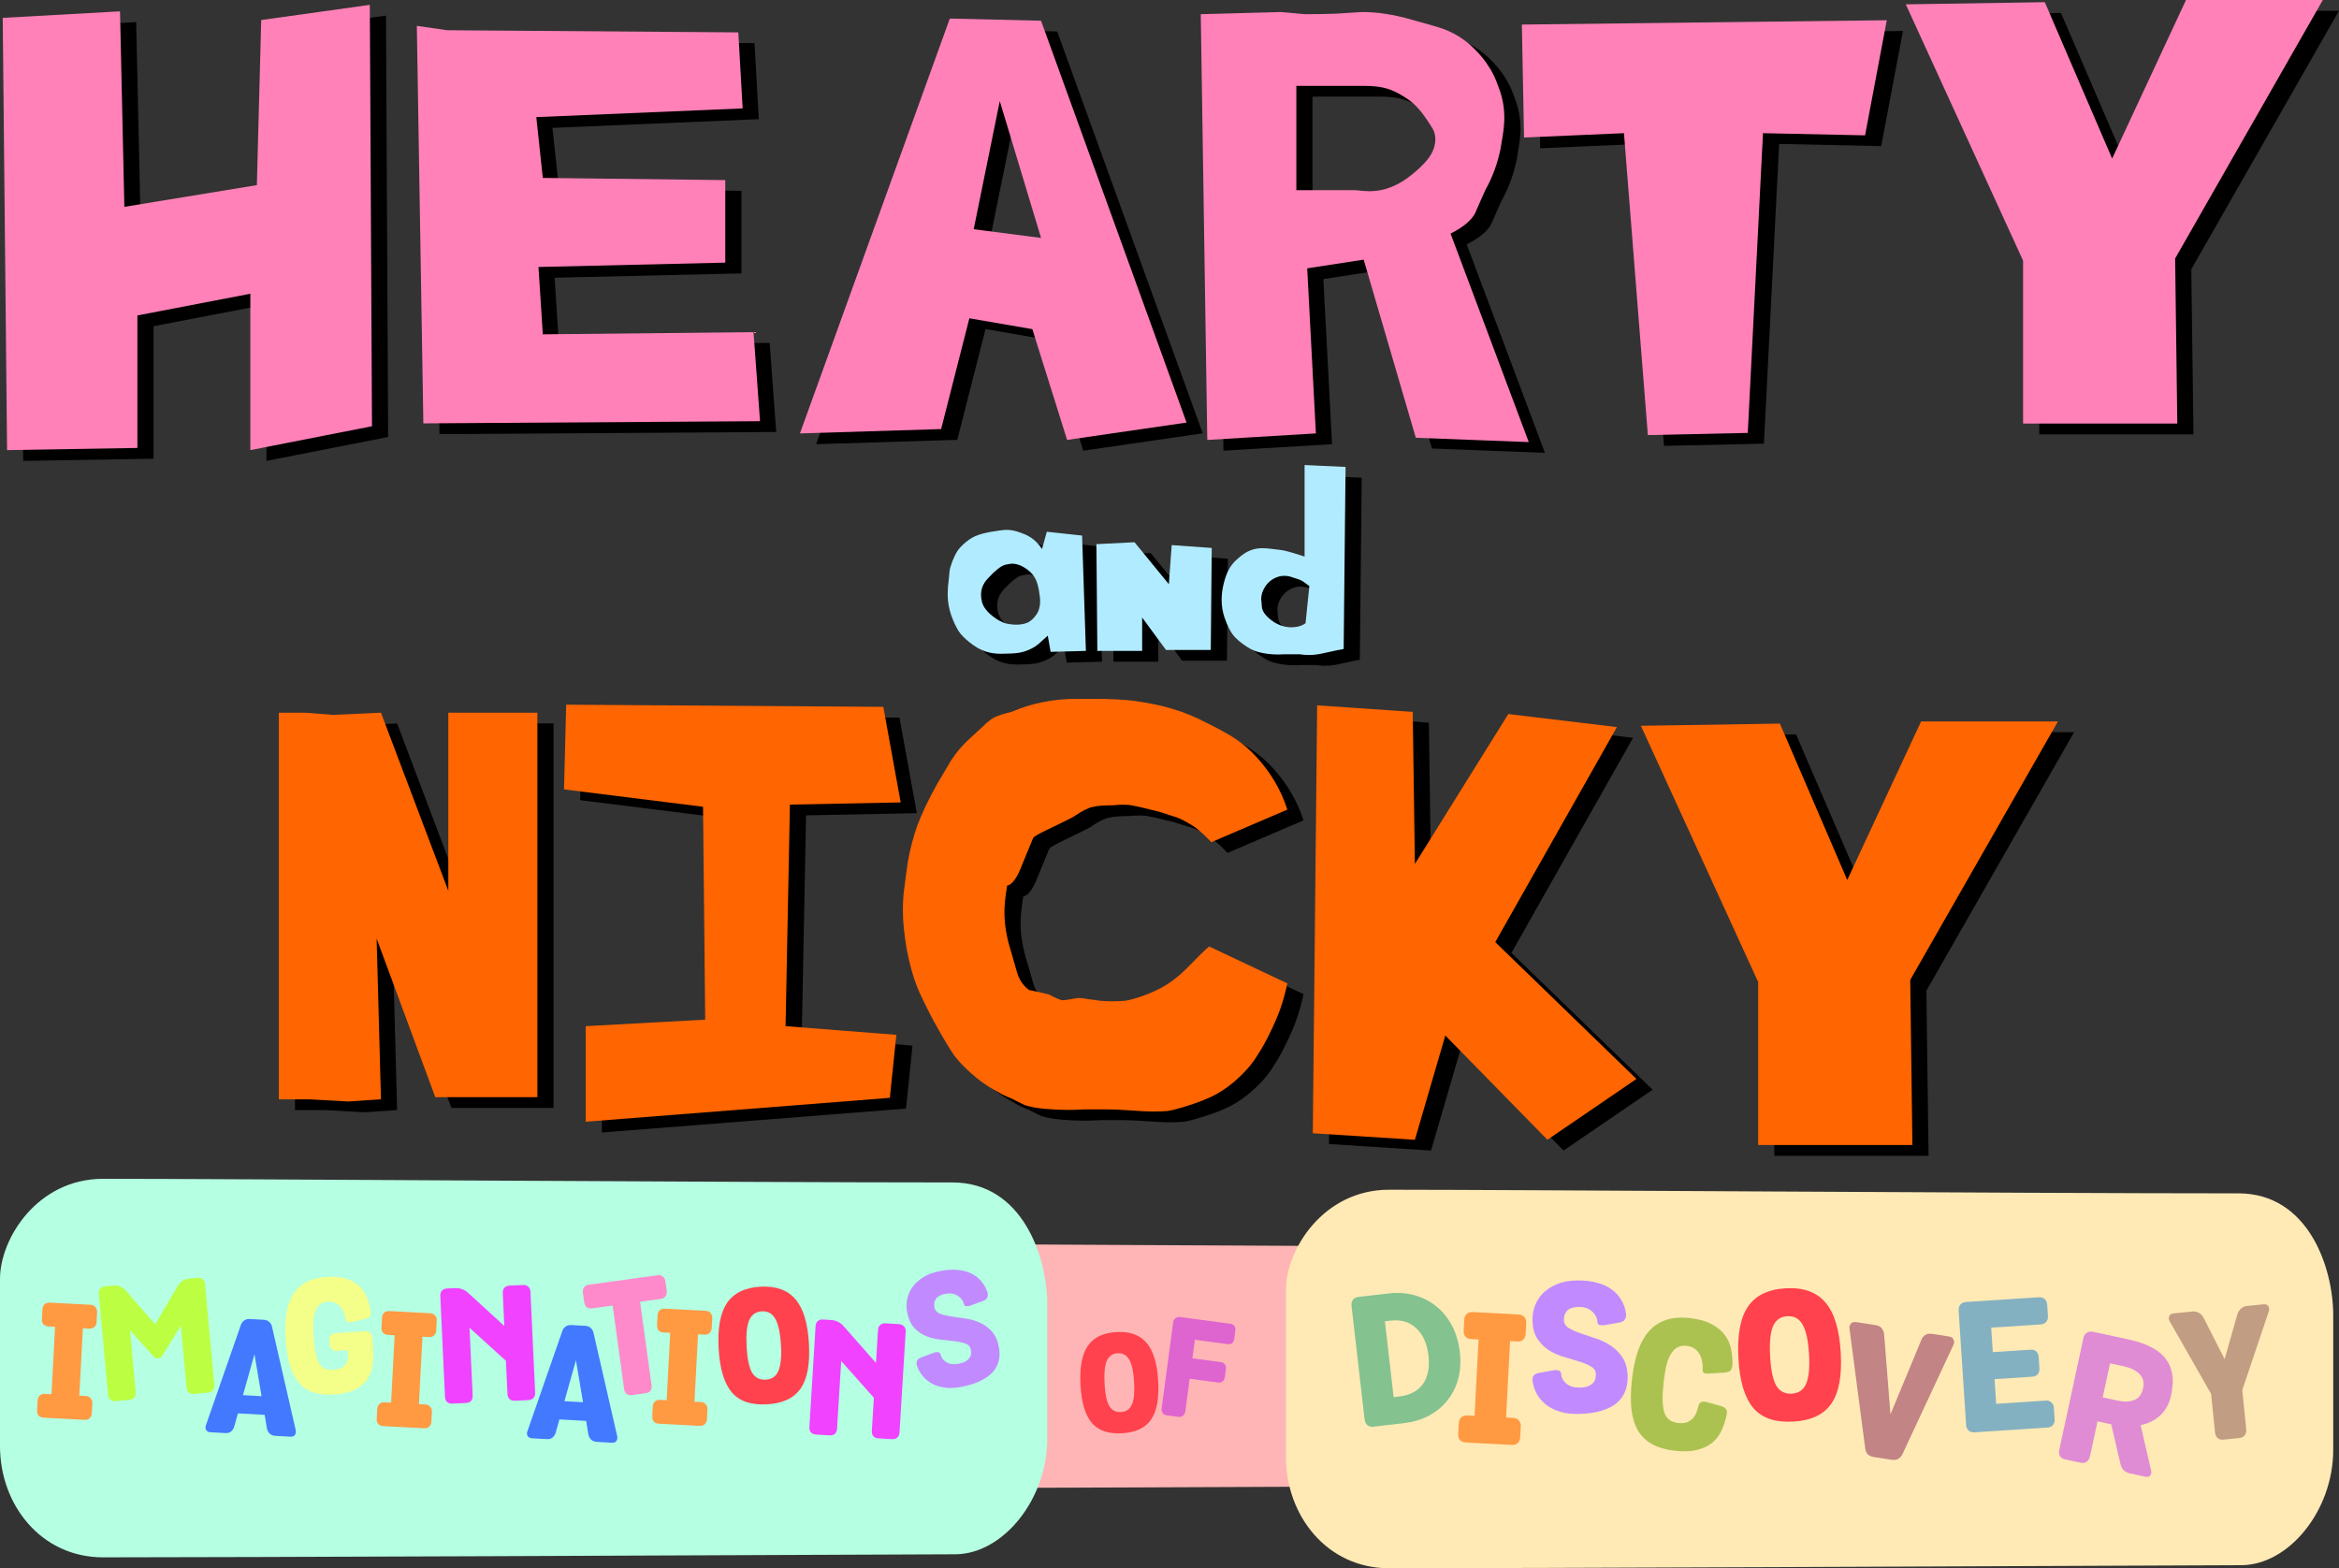 <svg version="1.1" xmlns="http://www.w3.org/2000/svg" xmlns:xlink="http://www.w3.org/1999/xlink" width="1908.763" height="1279.849" viewBox="0,0,1908.763,1279.849"><rect x="0" y="0" width="1908.763" height="1279.849" fill="#333333" stroke="none"/><g transform="translate(714.381,459.924)"><g data-paper-data="{&quot;isPaintingLayer&quot;:true}" fill-rule="nonzero" stroke="none" stroke-linecap="butt" stroke-linejoin="miter" stroke-miterlimit="10" stroke-dasharray="" stroke-dashoffset="0" style="mix-blend-mode: normal"><path d="M267.124,-106.293l-97.495,14.181l-28.362,-90.404l-51.406,-8.863l-23.044,90.404l-115.222,3.545l122.312,-338.574l74.451,1.773zM148.357,-256.967l-33.68,-111.676l-21.272,104.586z" fill="#000000" stroke-width="0.265"/><path d="M120.688,271.63c-1.477,8.863 -2.216,16.101 -2.216,21.715c0,10.34 1.92,21.419 5.761,33.237c1.182,4.136 2.659,9.306 4.432,15.511c1.773,6.204 5.022,11.079 9.749,14.624c5.318,1.182 10.636,2.364 15.954,3.545c6.204,3.25 10.045,4.875 11.522,4.875c1.773,0 5.761,-0.591 11.965,-1.773c0.591,0 1.477,0 2.659,0c1.182,0 3.25,0.295 6.204,0.886c2.954,0.295 6.204,0.739 9.749,1.329c3.841,0.295 7.091,0.443 9.749,0.443c3.25,0 6.795,-0.148 10.636,-0.443c3.841,-0.591 8.272,-1.773 13.295,-3.545c5.318,-1.773 10.784,-4.136 16.397,-7.091c7.091,-3.841 13.886,-9.011 20.385,-15.511c9.749,-10.045 15.954,-16.101 18.613,-18.17l63.815,30.135c-1.477,7.091 -3.398,14.033 -5.761,20.828c-2.364,6.5 -5.17,12.999 -8.42,19.499c-2.954,6.204 -6.056,11.818 -9.306,16.84c-2.954,5.022 -6.352,9.602 -10.193,13.738c-7.386,7.977 -15.215,14.329 -23.488,19.056c-6.795,3.841 -16.101,7.534 -27.919,11.079c-5.909,1.773 -10.193,2.807 -12.852,3.102c-2.659,0.295 -6.647,0.443 -11.965,0.443c-3.841,0 -9.749,-0.295 -17.726,-0.886c-7.977,-0.591 -14.477,-0.886 -19.499,-0.886h-4.432c-4.727,0 -9.454,0 -14.181,0c-4.432,0.295 -8.863,0.443 -13.295,0.443c-5.909,0 -12.261,-0.295 -19.056,-0.886c-6.5,-0.591 -11.965,-1.625 -16.397,-3.102c-3.545,-1.773 -7.091,-3.545 -10.636,-5.318c-1.773,-0.591 -4.432,-1.773 -7.977,-3.545c-3.25,-1.773 -5.318,-2.954 -6.204,-3.545c-3.25,-1.773 -6.5,-3.841 -9.749,-6.204c-2.954,-2.068 -6.204,-4.727 -9.749,-7.977c-5.318,-4.727 -9.749,-9.454 -13.295,-14.181c-3.545,-5.022 -9.159,-14.476 -16.84,-28.362c-6.5,-12.408 -10.931,-21.567 -13.295,-27.476c-3.25,-8.272 -6.056,-18.465 -8.42,-30.578c-2.068,-12.408 -3.102,-22.749 -3.102,-31.021c0,-6.204 0.295,-11.818 0.886,-16.84c0.591,-5.022 1.625,-12.704 3.102,-23.044c1.773,-10.34 4.432,-20.533 7.977,-30.578c3.841,-10.045 9.159,-21.124 15.954,-33.237c7.091,-12.113 10.931,-18.613 11.522,-19.499c3.841,-5.909 8.42,-11.374 13.738,-16.397c2.954,-2.659 6.647,-6.056 11.079,-10.193c4.432,-4.432 7.977,-7.238 10.636,-8.42c2.954,-1.477 7.534,-2.954 13.738,-4.432c16.545,-7.091 34.271,-10.636 53.179,-10.636h18.613c2.954,0 7.534,0.148 13.738,0.443c6.5,0.295 11.67,0.739 15.511,1.329c12.408,1.773 22.749,3.988 31.021,6.647c8.272,2.364 17.283,6.056 27.033,11.079c10.045,5.022 17.579,9.159 22.601,12.408c6.795,4.432 12.999,9.749 18.613,15.954c11.522,12.704 19.794,26.885 24.817,42.543l-62.042,26.59c-3.545,-3.841 -6.647,-6.795 -9.306,-8.863c-2.364,-2.364 -5.761,-4.727 -10.193,-7.091c-4.432,-2.659 -8.42,-4.432 -11.965,-5.318c-3.545,-1.182 -7.238,-2.364 -11.079,-3.545c-11.522,-2.954 -18.465,-4.579 -20.828,-4.875c-2.068,-0.591 -5.023,-0.886 -8.863,-0.886c-3.25,0 -5.761,0.148 -7.534,0.443c-7.681,0 -13.295,0.443 -16.84,1.329c-3.545,0.591 -8.568,3.102 -15.067,7.534c-1.773,1.182 -9.454,5.022 -23.044,11.522c-6.204,2.954 -9.749,5.023 -10.636,6.204c-3.841,9.454 -7.681,18.76 -11.522,27.919c-3.25,6.795 -6.5,10.488 -9.75,11.079z" fill="#000000" stroke-width="0.265"/><path d="M-80.964,-107.399l-274.759,1.773l-5.318,-324.393l24.817,3.545l237.534,1.773l3.545,62.042l-168.401,7.091l5.318,49.634l148.902,1.773v67.36l-152.447,3.545l3.545,54.952l171.946,-1.773z" fill="#000000" stroke-width="0.265"/><path d="M-698.98,-436.557l95.722,-5.318l3.545,159.538l108.131,-17.726l3.545,-134.721l88.632,-12.408l1.773,343.892l-99.268,19.499v-127.63l-92.177,17.726v108.131l-106.358,1.773z" fill="#000000" stroke-width="0.265"/><path d="M-239.161,123.948l258.805,1.773l14.181,77.996l-90.405,1.773l-3.545,180.809l90.405,7.091l-5.318,51.407l-248.169,19.499v-77.996l97.495,-5.318l-1.773,-173.719l-113.449,-14.181z" fill="#000000" stroke-width="0.265"/><path d="M373.674,124.501l77.996,5.318l1.773,124.085l76.223,-122.312l88.632,10.636l-99.268,175.491l115.222,111.676l-72.678,49.634l-83.314,-85.087l-24.817,85.087l-83.314,-5.318z" fill="#000000" stroke-width="0.265"/><path d="M-473.621,446.016v-315.53h23.044h-1.773l23.044,1.773l38.998,-1.773l54.952,145.356v-145.356h72.678v313.757h-83.314l-47.861,-129.403l3.545,131.175l-26.59,1.773l-31.908,-1.773z" fill="#000000" stroke-width="0.265"/><path d="M284.017,-92.112l-5.318,-347.437l65.588,-1.773l19.499,1.773c8.272,0 16.692,-0.148 25.26,-0.443c8.568,-0.591 15.658,-1.034 21.272,-1.329c12.704,0 26.146,2.068 40.327,6.204c14.181,3.841 23.192,6.5 27.033,7.977c9.159,3.545 17.284,8.863 24.374,15.954c5.022,5.022 8.863,9.749 11.522,14.181c2.955,4.136 5.761,10.045 8.42,17.726c2.954,7.681 4.432,15.806 4.432,24.374c0,4.136 -0.443,9.011 -1.33,14.624c-0.886,5.318 -1.477,8.863 -1.773,10.636c-2.364,11.818 -6.5,23.044 -12.409,33.68c-2.954,6.5 -5.761,12.852 -8.42,19.056c-3.25,5.909 -9.897,11.374 -19.942,16.397l63.815,170.173l-92.177,-3.545l-42.543,-145.356l-46.089,7.091l7.091,134.721zM356.695,-381.052v85.087h47.861c5.318,0.591 9.306,0.886 11.965,0.886c11.818,0 23.192,-4.432 34.123,-13.295c4.432,-3.545 7.977,-6.795 10.636,-9.75c5.909,-6.204 8.863,-12.704 8.863,-19.499c0,-3.841 -1.182,-7.386 -3.545,-10.636c-2.068,-3.25 -3.841,-5.909 -5.318,-7.977c-2.954,-4.136 -5.909,-7.534 -8.863,-10.193c-2.954,-2.659 -6.795,-5.318 -11.522,-7.977c-4.727,-2.659 -9.307,-4.432 -13.738,-5.318c-4.136,-0.886 -9.306,-1.329 -15.51,-1.329h-10.636z" fill="#000000" stroke-width="0.265"/><path d="M540.731,-431.085l297.803,-3.545l-17.726,93.95l-83.314,-1.773l-12.408,244.624l-81.541,1.773l-19.499,-246.397l-81.541,3.545z" fill="#000000" stroke-width="0.265"/><path d="M854.035,-447.592l113.449,-1.773l54.952,127.63l60.27,-129.403h111.676l-120.539,210.944l1.773,134.721h-125.857v-132.948z" fill="#000000" stroke-width="0.265"/><path d="M153.063,-17.179l28.783,3.112l3.112,94.127l-28.783,0.778l-2.334,-13.224c-0.778,0.648 -2.788,2.463 -6.029,5.445c-2.074,1.945 -4.214,3.501 -6.418,4.668c-3.889,2.074 -7.649,3.371 -11.28,3.89c-3.63,0.519 -8.427,0.778 -14.391,0.778c-5.186,0 -9.659,-0.713 -13.419,-2.139c-3.76,-1.297 -7.779,-3.63 -12.058,-7.001c-4.149,-3.241 -7.196,-6.353 -9.141,-9.335c-1.945,-2.982 -3.954,-7.26 -6.029,-12.836c-1.945,-5.705 -2.917,-11.345 -2.917,-16.92c0,-1.685 0.065,-3.695 0.195,-6.029c0.26,-2.334 0.519,-4.732 0.778,-7.196c0.26,-2.463 0.454,-4.538 0.583,-6.223c0.26,-1.815 1.037,-4.473 2.334,-7.974c1.426,-3.501 2.852,-6.353 4.279,-8.557c1.556,-2.204 3.825,-4.538 6.807,-7.001c2.982,-2.463 5.899,-4.214 8.751,-5.251c2.852,-1.167 6.872,-2.204 12.058,-3.112c1.297,-0.26 3.371,-0.584 6.223,-0.972c2.852,-0.389 4.862,-0.583 6.029,-0.583c3.63,0 7.455,0.778 11.474,2.334c4.149,1.426 7.455,3.112 9.918,5.056c2.593,1.945 5.121,4.668 7.585,8.168zM137.505,13.937c-4.408,-3.371 -8.687,-5.056 -12.836,-5.056c-0.778,0 -2.139,0.194 -4.084,0.583c-1.815,0.26 -3.695,1.037 -5.64,2.334c-1.296,0.908 -3.112,2.399 -5.445,4.473c-3.371,3.241 -5.77,5.899 -7.196,7.974c-1.945,2.982 -2.917,6.288 -2.917,9.918c0,4.408 1.102,8.168 3.306,11.28c2.204,3.112 5.51,6.094 9.918,8.946c1.815,1.037 3.436,1.88 4.862,2.528c1.556,0.648 3.371,1.102 5.445,1.361c2.204,0.26 3.89,0.389 5.056,0.389c3.76,0 6.936,-0.583 9.529,-1.75c2.593,-1.297 4.927,-3.436 7.001,-6.418c1.167,-1.685 1.945,-3.371 2.334,-5.056c0.519,-1.685 0.778,-3.565 0.778,-5.64c0,-2.074 -0.13,-3.76 -0.389,-5.056c-0.259,-1.297 -0.389,-2.269 -0.389,-2.917c-0.778,-4.408 -1.685,-7.714 -2.723,-9.918c-1.426,-3.112 -3.63,-5.77 -6.612,-7.974z" fill="#000000" stroke-width="0.265"/><path d="M396.868,-70.077l-1.556,148.581c-1.297,0.13 -7.196,1.361 -17.697,3.695c-3.501,0.778 -6.936,1.167 -10.307,1.167c-0.778,0 -1.556,0 -2.334,0c-0.648,0 -1.361,-0.065 -2.139,-0.195c-0.778,0 -1.88,-0.13 -3.306,-0.389c-1.685,0 -3.371,0 -5.056,0c-2.204,0 -4.343,0 -6.418,0c-2.074,0.13 -4.149,0.195 -6.223,0.195c-4.667,0 -9.14,-0.454 -13.419,-1.361c-4.149,-0.778 -8.038,-2.334 -11.669,-4.667c-5.445,-3.501 -9.4,-6.872 -11.863,-10.113c-2.334,-3.112 -4.603,-7.779 -6.807,-14.002c-1.556,-4.668 -2.334,-9.4 -2.334,-14.197c0,-2.463 0.13,-4.668 0.389,-6.612c0.259,-2.074 0.648,-4.214 1.167,-6.418c1.167,-4.927 2.658,-9.011 4.473,-12.252c1.815,-3.371 4.473,-6.483 7.974,-9.335c3.501,-2.982 6.677,-4.992 9.529,-6.029c2.852,-1.167 6.029,-1.75 9.529,-1.75c1.945,0 4.084,0.13 6.418,0.389c2.334,0.259 4.992,0.583 7.974,0.972c3.112,0.389 6.547,1.167 10.307,2.334c2.074,0.648 5.381,1.685 9.918,3.112v-74.679zM362.834,23.856c-1.037,-0.778 -2.398,-1.491 -4.084,-2.139c-3.371,-1.167 -5.769,-1.945 -7.196,-2.334c-1.297,-0.389 -2.917,-0.584 -4.862,-0.584c-2.723,0 -5.445,0.713 -8.168,2.139c-1.297,0.648 -2.593,1.556 -3.89,2.723c-1.167,1.037 -2.204,2.204 -3.112,3.501c-2.334,3.501 -3.501,7.001 -3.501,10.502c0,0.778 0.194,3.047 0.583,6.807c0.519,3.63 3.241,7.26 8.168,10.891c4.927,3.63 10.242,5.445 15.947,5.445c4.538,0 8.363,-1.102 11.474,-3.306l3.112,-30.338c-1.815,-1.426 -3.306,-2.528 -4.473,-3.306z" fill="#000000" stroke-width="0.265"/><path d="M252.644,25.606l2.334,-31.894l32.672,2.334l-0.778,83.236h-36.562l-19.448,-26.449v27.227h-36.562l-0.778,-87.126l31.116,-1.556z" fill="#000000" stroke-width="0.265"/><path d="M637.864,141.162l113.449,-1.773l54.952,127.63l60.27,-129.403h111.676l-120.539,210.944l1.773,134.721h-125.857v-132.948z" fill="#000000" stroke-width="0.265"/><path d="M253.942,-115.08l-97.495,14.181l-28.362,-90.404l-51.406,-8.863l-23.044,90.404l-115.222,3.545l122.312,-338.574l74.451,1.773zM135.176,-265.754l-33.68,-111.676l-21.272,104.586z" fill="#ff81b7" stroke-width="0.265"/><path d="M107.507,262.843c-1.477,8.863 -2.216,16.101 -2.216,21.715c0,10.34 1.92,21.419 5.761,33.237c1.182,4.136 2.659,9.306 4.432,15.511c1.773,6.204 5.022,11.079 9.749,14.624c5.318,1.182 10.636,2.364 15.954,3.545c6.204,3.25 10.045,4.875 11.522,4.875c1.773,0 5.761,-0.591 11.965,-1.773c0.591,0 1.477,0 2.659,0c1.182,0 3.25,0.295 6.204,0.886c2.954,0.295 6.204,0.739 9.749,1.329c3.841,0.295 7.091,0.443 9.749,0.443c3.25,0 6.795,-0.148 10.636,-0.443c3.841,-0.591 8.272,-1.773 13.295,-3.545c5.318,-1.773 10.784,-4.136 16.397,-7.091c7.091,-3.841 13.886,-9.011 20.385,-15.511c9.749,-10.045 15.954,-16.101 18.613,-18.17l63.815,30.135c-1.477,7.091 -3.398,14.033 -5.761,20.828c-2.364,6.5 -5.17,12.999 -8.42,19.499c-2.954,6.204 -6.056,11.818 -9.306,16.84c-2.954,5.022 -6.352,9.602 -10.193,13.738c-7.386,7.977 -15.215,14.329 -23.488,19.056c-6.795,3.841 -16.101,7.534 -27.919,11.079c-5.909,1.773 -10.193,2.807 -12.852,3.102c-2.659,0.295 -6.647,0.443 -11.965,0.443c-3.841,0 -9.749,-0.295 -17.726,-0.886c-7.977,-0.591 -14.477,-0.886 -19.499,-0.886h-4.432c-4.727,0 -9.454,0 -14.181,0c-4.432,0.295 -8.863,0.443 -13.295,0.443c-5.909,0 -12.261,-0.295 -19.056,-0.886c-6.5,-0.591 -11.965,-1.625 -16.397,-3.102c-3.545,-1.773 -7.091,-3.545 -10.636,-5.318c-1.773,-0.591 -4.432,-1.773 -7.977,-3.545c-3.25,-1.773 -5.318,-2.954 -6.204,-3.545c-3.25,-1.773 -6.5,-3.841 -9.749,-6.204c-2.954,-2.068 -6.204,-4.727 -9.749,-7.977c-5.318,-4.727 -9.749,-9.454 -13.295,-14.181c-3.545,-5.022 -9.159,-14.476 -16.84,-28.362c-6.5,-12.408 -10.931,-21.567 -13.295,-27.476c-3.25,-8.272 -6.056,-18.465 -8.42,-30.578c-2.068,-12.408 -3.102,-22.749 -3.102,-31.021c0,-6.204 0.295,-11.818 0.886,-16.84c0.591,-5.022 1.625,-12.704 3.102,-23.044c1.773,-10.34 4.432,-20.533 7.977,-30.578c3.841,-10.045 9.159,-21.124 15.954,-33.237c7.091,-12.113 10.931,-18.613 11.522,-19.499c3.841,-5.909 8.42,-11.374 13.738,-16.397c2.954,-2.659 6.647,-6.056 11.079,-10.193c4.432,-4.432 7.977,-7.238 10.636,-8.42c2.954,-1.477 7.534,-2.954 13.738,-4.432c16.545,-7.091 34.271,-10.636 53.179,-10.636h18.613c2.954,0 7.534,0.148 13.738,0.443c6.5,0.295 11.67,0.739 15.511,1.329c12.408,1.773 22.749,3.988 31.021,6.647c8.272,2.364 17.283,6.056 27.033,11.079c10.045,5.022 17.579,9.159 22.601,12.408c6.795,4.432 12.999,9.749 18.613,15.954c11.522,12.704 19.794,26.885 24.817,42.543l-62.042,26.59c-3.545,-3.841 -6.647,-6.795 -9.306,-8.863c-2.364,-2.364 -5.761,-4.727 -10.193,-7.091c-4.432,-2.659 -8.42,-4.432 -11.965,-5.318c-3.545,-1.182 -7.238,-2.364 -11.079,-3.545c-11.522,-2.954 -18.465,-4.579 -20.828,-4.875c-2.068,-0.591 -5.023,-0.886 -8.863,-0.886c-3.25,0 -5.761,0.148 -7.534,0.443c-7.681,0 -13.295,0.443 -16.84,1.329c-3.545,0.591 -8.568,3.102 -15.067,7.534c-1.773,1.182 -9.454,5.022 -23.044,11.522c-6.204,2.954 -9.749,5.023 -10.636,6.204c-3.841,9.454 -7.681,18.76 -11.522,27.919c-3.25,6.795 -6.5,10.488 -9.75,11.079z" fill="#ff6500" stroke-width="0.265"/><path d="M-94.145,-116.186l-274.759,1.773l-5.318,-324.393l24.817,3.545l237.534,1.773l3.545,62.042l-168.401,7.091l5.318,49.634l148.902,1.773v67.36l-152.447,3.545l3.545,54.952l171.946,-1.773z" fill="#ff81b7" stroke-width="0.265"/><path d="M-712.161,-445.344l95.722,-5.318l3.545,159.538l108.131,-17.726l3.545,-134.721l88.632,-12.408l1.773,343.892l-99.268,19.499v-127.63l-92.177,17.726v108.131l-106.358,1.773z" fill="#ff81b7" stroke-width="0.265"/><path d="M-252.342,115.161l258.805,1.773l14.181,77.996l-90.405,1.773l-3.545,180.809l90.405,7.091l-5.318,51.407l-248.169,19.499v-77.996l97.495,-5.318l-1.773,-173.719l-113.449,-14.181z" fill="#ff6500" stroke-width="0.265"/><path d="M360.493,115.714l77.996,5.318l1.773,124.085l76.223,-122.312l88.632,10.636l-99.268,175.491l115.222,111.676l-72.678,49.634l-83.314,-85.087l-24.817,85.087l-83.314,-5.318z" fill="#ff6500" stroke-width="0.265"/><path d="M-486.802,437.228v-315.53h23.044h-1.773l23.044,1.773l38.998,-1.773l54.952,145.356v-145.356h72.678v313.757h-83.314l-47.861,-129.403l3.545,131.175l-26.59,1.773l-31.908,-1.773z" fill="#ff6500" stroke-width="0.265"/><path d="M270.836,-100.899l-5.318,-347.437l65.588,-1.773l19.499,1.773c8.272,0 16.692,-0.148 25.26,-0.443c8.568,-0.591 15.658,-1.034 21.272,-1.329c12.704,0 26.146,2.068 40.327,6.204c14.181,3.841 23.192,6.5 27.033,7.977c9.159,3.545 17.284,8.863 24.374,15.954c5.022,5.022 8.863,9.749 11.522,14.181c2.955,4.136 5.761,10.045 8.42,17.726c2.954,7.681 4.432,15.806 4.432,24.374c0,4.136 -0.443,9.011 -1.33,14.624c-0.886,5.318 -1.477,8.863 -1.773,10.636c-2.364,11.818 -6.5,23.044 -12.409,33.68c-2.954,6.5 -5.761,12.852 -8.42,19.056c-3.25,5.909 -9.897,11.374 -19.942,16.397l63.815,170.173l-92.177,-3.545l-42.543,-145.356l-46.089,7.091l7.091,134.721zM343.514,-389.839v85.087h47.861c5.318,0.591 9.306,0.886 11.965,0.886c11.818,0 23.192,-4.432 34.123,-13.295c4.432,-3.545 7.977,-6.795 10.636,-9.75c5.909,-6.204 8.863,-12.704 8.863,-19.499c0,-3.841 -1.182,-7.386 -3.545,-10.636c-2.068,-3.25 -3.841,-5.909 -5.318,-7.977c-2.954,-4.136 -5.909,-7.534 -8.863,-10.193c-2.954,-2.659 -6.795,-5.318 -11.522,-7.977c-4.727,-2.659 -9.307,-4.432 -13.738,-5.318c-4.136,-0.886 -9.306,-1.329 -15.51,-1.329h-10.636z" fill="#ff81b7" stroke-width="0.265"/><path d="M527.55,-439.872l297.803,-3.545l-17.726,93.95l-83.314,-1.773l-12.408,244.624l-81.541,1.773l-19.499,-246.397l-81.541,3.545z" fill="#ff81b7" stroke-width="0.265"/><path d="M840.853,-456.379l113.449,-1.773l54.952,127.63l60.27,-129.403h111.676l-120.539,210.944l1.773,134.721h-125.857v-132.948z" fill="#ff81b7" stroke-width="0.265"/><path d="M139.882,-25.966l28.783,3.112l3.112,94.127l-28.783,0.778l-2.334,-13.224c-0.778,0.648 -2.788,2.463 -6.029,5.445c-2.074,1.945 -4.214,3.501 -6.418,4.668c-3.889,2.074 -7.649,3.371 -11.28,3.89c-3.63,0.519 -8.427,0.778 -14.391,0.778c-5.186,0 -9.659,-0.713 -13.419,-2.139c-3.76,-1.297 -7.779,-3.63 -12.058,-7.001c-4.149,-3.241 -7.196,-6.353 -9.141,-9.335c-1.945,-2.982 -3.954,-7.26 -6.029,-12.836c-1.945,-5.705 -2.917,-11.345 -2.917,-16.92c0,-1.685 0.065,-3.695 0.195,-6.029c0.26,-2.334 0.519,-4.732 0.778,-7.196c0.26,-2.463 0.454,-4.538 0.583,-6.223c0.26,-1.815 1.037,-4.473 2.334,-7.974c1.426,-3.501 2.852,-6.353 4.279,-8.557c1.556,-2.204 3.825,-4.538 6.807,-7.001c2.982,-2.463 5.899,-4.214 8.751,-5.251c2.852,-1.167 6.872,-2.204 12.058,-3.112c1.297,-0.26 3.371,-0.584 6.223,-0.972c2.852,-0.389 4.862,-0.583 6.029,-0.583c3.63,0 7.455,0.778 11.474,2.334c4.149,1.426 7.455,3.112 9.918,5.056c2.593,1.945 5.121,4.668 7.585,8.168zM124.324,5.15c-4.408,-3.371 -8.687,-5.056 -12.836,-5.056c-0.778,0 -2.139,0.194 -4.084,0.583c-1.815,0.26 -3.695,1.037 -5.64,2.334c-1.296,0.908 -3.112,2.399 -5.445,4.473c-3.371,3.241 -5.77,5.899 -7.196,7.974c-1.945,2.982 -2.917,6.288 -2.917,9.918c0,4.408 1.102,8.168 3.306,11.28c2.204,3.112 5.51,6.094 9.918,8.946c1.815,1.037 3.436,1.88 4.862,2.528c1.556,0.648 3.371,1.102 5.445,1.361c2.204,0.26 3.89,0.389 5.056,0.389c3.76,0 6.936,-0.583 9.529,-1.75c2.593,-1.297 4.927,-3.436 7.001,-6.418c1.167,-1.685 1.945,-3.371 2.334,-5.056c0.519,-1.685 0.778,-3.565 0.778,-5.64c0,-2.074 -0.13,-3.76 -0.389,-5.056c-0.259,-1.297 -0.389,-2.269 -0.389,-2.917c-0.778,-4.408 -1.685,-7.714 -2.723,-9.918c-1.426,-3.112 -3.63,-5.77 -6.612,-7.974z" fill="#b1ebff" stroke-width="0.265"/><path d="M383.686,-78.864l-1.556,148.581c-1.297,0.13 -7.196,1.361 -17.697,3.695c-3.501,0.778 -6.936,1.167 -10.307,1.167c-0.778,0 -1.556,0 -2.334,0c-0.648,0 -1.361,-0.065 -2.139,-0.195c-0.778,0 -1.88,-0.13 -3.306,-0.389c-1.685,0 -3.371,0 -5.056,0c-2.204,0 -4.343,0 -6.418,0c-2.074,0.13 -4.149,0.195 -6.223,0.195c-4.667,0 -9.14,-0.454 -13.419,-1.361c-4.149,-0.778 -8.038,-2.334 -11.669,-4.667c-5.445,-3.501 -9.4,-6.872 -11.863,-10.113c-2.334,-3.112 -4.603,-7.779 -6.807,-14.002c-1.556,-4.668 -2.334,-9.4 -2.334,-14.197c0,-2.463 0.13,-4.668 0.389,-6.612c0.259,-2.074 0.648,-4.214 1.167,-6.418c1.167,-4.927 2.658,-9.011 4.473,-12.252c1.815,-3.371 4.473,-6.483 7.974,-9.335c3.501,-2.982 6.677,-4.992 9.529,-6.029c2.852,-1.167 6.029,-1.75 9.529,-1.75c1.945,0 4.084,0.13 6.418,0.389c2.334,0.259 4.992,0.583 7.974,0.972c3.112,0.389 6.547,1.167 10.307,2.334c2.074,0.648 5.381,1.685 9.918,3.112v-74.679zM349.653,15.068c-1.037,-0.778 -2.398,-1.491 -4.084,-2.139c-3.371,-1.167 -5.769,-1.945 -7.196,-2.334c-1.297,-0.389 -2.917,-0.584 -4.862,-0.584c-2.723,0 -5.445,0.713 -8.168,2.139c-1.297,0.648 -2.593,1.556 -3.89,2.723c-1.167,1.037 -2.204,2.204 -3.112,3.501c-2.334,3.501 -3.501,7.001 -3.501,10.502c0,0.778 0.194,3.047 0.583,6.807c0.519,3.63 3.241,7.26 8.168,10.891c4.927,3.63 10.242,5.445 15.947,5.445c4.538,0 8.363,-1.102 11.474,-3.306l3.112,-30.338c-1.815,-1.426 -3.306,-2.528 -4.473,-3.306z" fill="#b1ebff" stroke-width="0.265"/><path d="M239.463,16.819l2.334,-31.894l32.672,2.334l-0.778,83.236h-36.562l-19.448,-26.449v27.227h-36.562l-0.778,-87.126l31.116,-1.556z" fill="#b1ebff" stroke-width="0.265"/><path d="M624.683,132.374l113.449,-1.773l54.952,127.63l60.27,-129.403h111.676l-120.539,210.944l1.773,134.721h-125.857v-132.948z" fill="#ff6500" stroke-width="0.265"/><g><path d="M-51.096,696.096c0,-32.246 0,-69.799 0,-88.197c0,-21.271 19.732,-52.727 54.282,-52.727c67.385,0 334.347,1.917 447.461,1.917c36.709,0 49.881,39.032 49.881,64.23c0,16.292 0,44.702 0,70.941c0,31.792 -23.288,60.585 -48.395,60.698c-119.549,0.54 -383.254,1.615 -448.947,1.615c-32.76,0 -54.282,-27.796 -54.282,-58.478z" fill="#ffb5b5" stroke-width="0"/><path d="M-714.381,720.415c0,-49.958 0,-108.137 0,-136.64c0,-32.954 30.57,-81.687 84.097,-81.687c104.398,0 517.99,2.97 693.233,2.97c56.872,0 77.278,60.471 77.278,99.51c0,25.241 0,69.256 0,109.906c0,49.254 -36.079,93.862 -74.977,94.037c-185.212,0.837 -593.76,2.502 -695.535,2.502c-50.753,0 -84.097,-43.063 -84.097,-90.598z" fill="#b5ffe2" stroke-width="0"/><path d="M335.061,729.326c0,-49.958 0,-108.137 0,-136.64c0,-32.954 30.57,-81.687 84.097,-81.687c104.398,0 517.99,2.97 693.233,2.97c56.872,0 77.278,60.471 77.278,99.51c0,25.241 0,69.256 0,109.906c0,49.254 -36.079,93.862 -74.977,94.037c-185.212,0.837 -593.76,2.502 -695.535,2.502c-50.753,0 -84.097,-43.063 -84.097,-90.598z" fill="#ffeab5" stroke-width="0"/><g stroke-width="0.365"><path d="M281.829,651.705c1.551,0.207 2.674,0.808 3.368,1.803c0.768,1.005 1.054,2.246 0.856,3.723l-0.918,6.869c-0.197,1.477 -0.799,2.6 -1.804,3.368c-0.931,0.778 -2.172,1.063 -3.723,0.856l-23.156,-3.094l-3.598,26.922c-0.178,1.33 -0.811,2.41 -1.899,3.242c-1.015,0.842 -2.224,1.169 -3.627,0.981l-9.528,-1.273c-1.403,-0.188 -2.521,-0.826 -3.353,-1.914c-0.758,-1.079 -1.049,-2.283 -0.871,-3.612l9.416,-70.464c0.178,-1.33 0.811,-2.41 1.899,-3.242c1.088,-0.832 2.297,-1.159 3.627,-0.981l41.104,5.493c1.551,0.207 2.674,0.808 3.368,1.803c0.694,0.995 0.942,2.231 0.745,3.708l-0.918,6.869c-0.197,1.477 -0.762,2.605 -1.692,3.383c-0.931,0.778 -2.172,1.063 -3.723,0.856l-26.701,-3.568l-2.028,15.178z" fill="#de64d0"/><path d="M230.768,667.092c0.404,7.142 0.121,13.353 -0.849,18.633c-0.974,5.205 -2.669,9.555 -5.083,13.05c-2.419,3.421 -5.593,6.026 -9.522,7.816c-3.855,1.786 -8.498,2.832 -13.929,3.139c-5.506,0.311 -10.311,-0.2 -14.417,-1.535c-4.031,-1.339 -7.442,-3.572 -10.231,-6.698c-2.719,-3.205 -4.856,-7.338 -6.411,-12.4c-1.559,-5.136 -2.541,-11.276 -2.945,-18.418c-0.812,-14.359 1.122,-25.029 5.802,-32.012c4.751,-7.061 12.594,-10.9 23.531,-11.519c10.862,-0.615 19.052,2.318 24.568,8.798c5.512,6.405 8.675,16.788 9.487,31.147zM187.022,669.567c0.471,8.333 1.742,14.306 3.813,17.921c2.141,3.536 5.331,5.184 9.572,4.944c4.241,-0.24 7.188,-2.235 8.842,-5.986c1.724,-3.829 2.35,-9.91 1.879,-18.243c-0.484,-8.556 -1.803,-14.714 -3.956,-18.473c-2.079,-3.763 -5.239,-5.525 -9.479,-5.285c-4.241,0.24 -7.219,2.349 -8.934,6.327c-1.641,3.974 -2.219,10.239 -1.735,18.795z" fill="#ff424d"/></g><g stroke-width="0.365"><path d="M1056.192,618.33c-0.724,-1.308 -0.857,-2.626 -0.401,-3.955c0.447,-1.427 1.599,-2.234 3.455,-2.422l15.235,-1.543c2.246,-0.227 4.161,0.171 5.745,1.194c1.574,0.926 2.791,2.233 3.653,3.922l17.184,33.777l10.356,-36.566c0.604,-1.837 1.535,-3.362 2.793,-4.574c1.346,-1.32 3.142,-2.094 5.389,-2.322l13.184,-1.335c1.855,-0.188 3.14,0.323 3.855,1.533c0.812,1.2 0.994,2.514 0.546,3.94l-21.734,64.505l3.249,32.081c0.188,1.855 -0.24,3.477 -1.284,4.866c-0.955,1.281 -2.459,2.025 -4.509,2.233l-12.745,1.291c-2.051,0.208 -3.673,-0.22 -4.866,-1.283c-1.203,-1.161 -1.898,-2.669 -2.086,-4.524l-3.189,-31.495z" fill="#c19d83"/><path d="M838.264,726.514c-0.771,1.768 -1.925,3.129 -3.463,4.082c-1.524,0.857 -3.401,1.112 -5.631,0.766l-14.405,-2.232c-2.231,-0.346 -3.943,-1.157 -5.136,-2.435c-1.08,-1.359 -1.72,-2.998 -1.92,-4.916l-12.781,-97.336c-0.245,-1.627 0.119,-3.011 1.091,-4.152c1.068,-1.126 2.573,-1.538 4.513,-1.238l15.714,2.435c2.231,0.346 3.887,1.198 4.967,2.558c1.08,1.359 1.728,2.95 1.943,4.771l5.202,65.469l25.207,-60.758c0.658,-1.686 1.708,-3.013 3.15,-3.982c1.539,-0.954 3.423,-1.258 5.654,-0.912l13.677,2.119c1.94,0.301 3.2,1.141 3.781,2.523c0.678,1.396 0.654,2.833 -0.072,4.31z" fill="#c28484"/><path d="M1041.07,740.215c0.382,1.488 0.15,2.794 -0.696,3.917c-0.845,1.123 -2.227,1.477 -4.146,1.063l-12.521,-2.704c-2.207,-0.477 -3.964,-1.408 -5.271,-2.795c-1.19,-1.462 -1.993,-3.092 -2.409,-4.888l-7.588,-32.518c-0.192,-0.041 -0.538,-0.066 -1.039,-0.073c-0.48,-0.104 -1.248,-0.269 -2.303,-0.497l-7.772,-1.679l-6.217,28.784c-0.394,1.823 -1.301,3.234 -2.722,4.232c-1.304,0.924 -2.963,1.168 -4.978,0.732l-12.377,-2.673c-2.015,-0.435 -3.473,-1.353 -4.376,-2.753c-0.786,-1.475 -0.982,-3.124 -0.588,-4.947l19.769,-91.532c0.394,-1.823 1.291,-3.186 2.691,-4.088c1.516,-0.978 3.186,-1.27 5.009,-0.876l29.791,6.434c6.236,1.347 11.763,3.193 16.578,5.539c4.932,2.27 8.921,5.191 11.966,8.76c3.141,3.591 5.222,7.906 6.242,12.947c1.02,5.041 0.784,11.015 -0.708,17.923c-1.513,7.004 -4.466,12.542 -8.86,16.614c-4.394,4.072 -9.739,6.734 -16.035,7.985zM1034.474,673.114c1.057,-4.893 0.049,-8.827 -3.025,-11.8c-2.977,-2.953 -7.105,-4.999 -12.382,-6.139l-11.513,-2.487l-5.999,27.776l12.665,2.735c4.893,1.057 9.199,0.882 12.917,-0.524c3.835,-1.482 6.28,-4.669 7.337,-9.562z" fill="#df8cd5"/><path d="M954.869,683.088c2.057,-0.134 3.662,0.351 4.817,1.457c1.252,1.099 1.943,2.628 2.07,4.587l0.594,9.109c0.128,1.959 -0.358,3.564 -1.457,4.817c-1.001,1.246 -2.53,1.936 -4.587,2.07l-59.358,3.868c-2.057,0.134 -3.714,-0.397 -4.973,-1.594c-1.16,-1.203 -1.798,-2.686 -1.913,-4.449l-6.09,-93.445c-0.115,-1.763 0.325,-3.316 1.319,-4.66c1.093,-1.35 2.668,-2.092 4.724,-2.226l59.358,-3.868c2.057,-0.134 3.662,0.351 4.817,1.457c1.252,1.099 1.943,2.628 2.07,4.587l0.603,9.256c0.128,1.959 -0.358,3.564 -1.457,4.817c-1.001,1.246 -2.53,1.935 -4.587,2.07l-40.257,2.624l1.302,19.982l30.707,-2.001c2.057,-0.134 3.662,0.351 4.817,1.457c1.154,1.105 1.795,2.637 1.922,4.596l0.594,9.109c0.128,1.959 -0.309,3.561 -1.31,4.807c-1.001,1.246 -2.53,1.936 -4.587,2.07l-30.707,2.001l1.312,20.129z" fill="#84b1c2"/><path d="M406.428,704.376c-2.048,0.236 -3.73,-0.212 -5.046,-1.345c-1.218,-1.144 -1.929,-2.594 -2.131,-4.349l-10.72,-93.027c-0.202,-1.755 0.16,-3.328 1.086,-4.72c1.025,-1.403 2.56,-2.222 4.608,-2.458l24.719,-2.849c7.411,-0.854 14.383,-0.373 20.916,1.443c6.63,1.805 12.507,4.784 17.629,8.936c5.22,4.141 9.528,9.376 12.925,15.703c3.397,6.327 5.562,13.538 6.495,21.631c0.933,8.094 0.459,15.559 -1.421,22.395c-1.891,6.739 -4.919,12.621 -9.082,17.646c-4.066,5.014 -9.128,9.105 -15.185,12.273c-5.971,3.059 -12.662,5.016 -20.073,5.87zM451.312,646.293c-1.124,-9.751 -4.449,-17.174 -9.977,-22.268c-5.43,-5.105 -12.387,-7.169 -20.87,-6.191l-4.681,0.539l7.13,61.872l4.681,-0.539c8.581,-0.989 14.963,-4.343 19.145,-10.062c4.171,-5.816 5.695,-13.6 4.571,-23.351z" fill="#84c290"/><path d="M655.081,701.354c2.634,0.294 4.872,0.148 6.715,-0.436c1.951,-0.671 3.54,-1.63 4.765,-2.876c1.323,-1.235 2.381,-2.747 3.172,-4.535c0.802,-1.886 1.415,-3.842 1.839,-5.869c0.413,-1.929 1.28,-3.067 2.603,-3.413c1.333,-0.444 2.954,-0.362 4.861,0.246l10.633,2.964c1.918,0.51 3.36,1.313 4.324,2.408c0.975,0.998 1.164,2.846 0.566,5.545c-0.988,4.433 -2.388,8.573 -4.2,12.421c-1.812,3.847 -4.35,7.12 -7.613,9.818c-3.253,2.6 -7.368,4.512 -12.343,5.735c-4.878,1.234 -10.829,1.459 -17.853,0.676c-7.414,-0.827 -13.635,-2.607 -18.664,-5.341c-4.931,-2.723 -8.81,-6.464 -11.637,-11.224c-2.73,-4.749 -4.499,-10.576 -5.31,-17.481c-0.712,-6.894 -0.557,-14.927 0.465,-24.097c0.99,-8.877 2.592,-16.6 4.806,-23.168c2.322,-6.655 5.349,-12.095 9.079,-16.321c3.839,-4.313 8.474,-7.351 13.906,-9.116c5.54,-1.851 12.017,-2.364 19.431,-1.537c7.512,0.838 13.543,2.547 18.095,5.129c4.66,2.495 8.225,5.51 10.695,9.045c2.568,3.546 4.214,7.384 4.938,11.514c0.822,4.141 1.162,8.179 1.019,12.114c-0.088,2.558 -0.728,4.314 -1.921,5.267c-1.182,0.856 -2.765,1.321 -4.748,1.396l-10.894,0.711c-2.591,0.205 -4.406,0.101 -5.447,-0.311c-0.944,-0.402 -1.382,-1.339 -1.316,-2.813c0.164,-2.352 0.018,-4.591 -0.437,-6.716c-0.345,-2.211 -1.06,-4.217 -2.144,-6.017c-0.986,-1.789 -2.351,-3.275 -4.095,-4.457c-1.647,-1.171 -3.739,-1.899 -6.275,-2.181c-3.024,-0.337 -5.642,0.112 -7.854,1.346c-2.114,1.246 -3.909,3.169 -5.384,5.77c-1.476,2.601 -2.68,5.874 -3.614,9.819c-0.825,3.859 -1.52,8.324 -2.086,13.397c-1.164,10.438 -1.005,18.308 0.478,23.609c1.581,5.312 5.395,8.305 11.443,8.98z" fill="#abc251"/><path d="M520.544,697.213c2.059,0.108 3.593,0.828 4.604,2.159c1.115,1.238 1.623,2.789 1.525,4.651l-0.48,9.116c-0.098,1.862 -0.769,3.4 -2.013,4.612c-1.14,1.12 -2.739,1.625 -4.798,1.517l-37.64,-1.982c-2.059,-0.108 -3.645,-0.782 -4.759,-2.02c-1.011,-1.331 -1.467,-2.928 -1.369,-4.79l0.48,-9.116c0.098,-1.862 0.717,-3.353 1.857,-4.473c1.244,-1.212 2.895,-1.764 4.953,-1.656l6.028,0.317l3.282,-62.342l-6.028,-0.317c-2.059,-0.108 -3.645,-0.782 -4.759,-2.02c-1.011,-1.331 -1.467,-2.928 -1.369,-4.79l0.48,-9.116c0.098,-1.862 0.717,-3.353 1.857,-4.473c1.244,-1.212 2.895,-1.764 4.953,-1.656l37.64,1.982c2.059,0.108 3.593,0.828 4.604,2.159c1.115,1.238 1.623,2.788 1.525,4.651l-0.48,9.116c-0.098,1.862 -0.769,3.4 -2.013,4.612c-1.14,1.12 -2.739,1.625 -4.798,1.517l-5.881,-0.31l-3.282,62.342z" fill="#ff9a43"/><path d="M574.483,672.476c2.748,-0.022 4.954,-0.333 6.619,-0.935c1.762,-0.603 3.13,-1.399 4.104,-2.388c1.072,-0.99 1.799,-2.125 2.182,-3.404c0.382,-1.279 0.568,-2.606 0.557,-3.98c-0.022,-2.846 -1.315,-4.996 -3.879,-6.448c-2.564,-1.55 -5.765,-2.9 -9.602,-4.047c-3.74,-1.247 -7.872,-2.49 -12.397,-3.731c-4.428,-1.339 -8.565,-3.172 -12.412,-5.498c-3.749,-2.425 -6.915,-5.59 -9.498,-9.496c-2.583,-4.004 -3.901,-9.246 -3.952,-15.724c-0.029,-3.632 0.63,-7.318 1.975,-11.059c1.442,-3.84 3.624,-7.243 6.546,-10.211c3.019,-3.067 6.828,-5.551 11.426,-7.452c4.696,-2 10.332,-3.026 16.909,-3.078c6.086,-0.048 11.44,0.597 16.065,1.935c4.623,1.24 8.564,3.074 11.822,5.502c3.258,2.33 5.832,5.157 7.723,8.479c1.989,3.322 3.295,7.042 3.916,11.16c0.208,1.569 -0.074,3.093 -0.847,4.571c-0.676,1.38 -2.142,2.275 -4.396,2.685l-12.204,2.157c-1.667,0.21 -3.091,0.171 -4.271,-0.115c-1.083,-0.384 -1.629,-1.165 -1.638,-2.343c-0.223,-3.434 -1.719,-6.367 -4.486,-8.799c-2.669,-2.433 -6.262,-3.632 -10.777,-3.596c-4.319,0.034 -7.452,1.04 -9.4,3.019c-1.85,1.978 -2.762,4.488 -2.738,7.531c0.022,2.748 1.315,4.947 3.88,6.595c2.564,1.55 5.766,2.998 9.605,4.342c3.838,1.246 7.972,2.637 12.401,4.173c4.527,1.437 8.714,3.465 12.563,6.085c3.848,2.522 7.064,5.834 9.649,9.937c2.584,4.004 3.901,9.246 3.952,15.724c0.032,4.024 -0.626,7.809 -1.973,11.353c-1.347,3.544 -3.58,6.703 -6.699,9.476c-3.12,2.675 -7.275,4.818 -12.465,6.429c-5.092,1.611 -11.367,2.494 -18.826,2.651c-5.987,0.146 -11.194,-0.5 -15.623,-1.939c-4.429,-1.438 -8.174,-3.372 -11.236,-5.801c-3.062,-2.43 -5.489,-5.258 -7.281,-8.483c-1.694,-3.226 -2.849,-6.554 -3.465,-9.985c-0.306,-1.47 -0.17,-2.894 0.409,-4.273c0.577,-1.477 2.14,-2.471 4.688,-2.982l11.322,-2.003c1.96,-0.408 3.58,-0.421 4.859,-0.038c1.279,0.383 1.974,1.457 2.087,3.223c0.118,2.649 1.463,5.142 4.034,7.478c2.668,2.237 6.26,3.337 10.775,3.302z" fill="#c28aff"/><path d="M787.778,644.051c0.532,9.408 0.159,17.589 -1.118,24.544c-1.283,6.856 -3.515,12.587 -6.696,17.191c-3.186,4.506 -7.367,7.938 -12.542,10.295c-5.078,2.352 -11.193,3.73 -18.348,4.135c-7.252,0.41 -13.583,-0.264 -18.991,-2.023c-5.31,-1.764 -9.803,-4.705 -13.477,-8.823c-3.581,-4.222 -6.396,-9.666 -8.445,-16.334c-2.054,-6.766 -3.347,-14.853 -3.879,-24.261c-1.07,-18.914 1.477,-32.97 7.642,-42.167c6.258,-9.301 16.59,-14.359 30.996,-15.174c14.308,-0.809 25.096,3.054 32.362,11.589c7.261,8.438 11.427,22.113 12.497,41.028zM730.153,647.311c0.621,10.976 2.295,18.845 5.022,23.606c2.82,4.658 7.023,6.829 12.609,6.513c5.586,-0.316 9.468,-2.944 11.646,-7.885c2.271,-5.044 3.096,-13.054 2.475,-24.03c-0.638,-11.27 -2.375,-19.381 -5.211,-24.333c-2.738,-4.957 -6.9,-7.278 -12.486,-6.962c-5.586,0.316 -9.509,3.094 -11.769,8.334c-2.162,5.235 -2.924,13.487 -2.286,24.757z" fill="#ff424d"/></g><g stroke-width="0.365"><path d="M-177.843,580.801c1.802,-0.248 3.251,0.121 4.348,1.106c1.172,0.888 1.869,2.147 2.094,3.777l1.098,7.978c0.224,1.63 -0.102,3.073 -0.978,4.33c-0.802,1.159 -2.104,1.863 -3.905,2.111l-16.857,2.319l9.382,68.201c0.224,1.63 -0.059,3.067 -0.849,4.312c-0.802,1.159 -2.104,1.863 -3.905,2.111l-11.195,1.54c-1.802,0.248 -3.288,-0.072 -4.459,-0.96c-1.097,-0.985 -1.758,-2.293 -1.982,-3.923l-9.382,-68.201l-16.728,2.301c-1.802,0.248 -3.288,-0.072 -4.459,-0.96c-1.097,-0.985 -1.758,-2.293 -1.982,-3.923l-1.098,-7.978c-0.224,-1.63 0.065,-3.025 0.867,-4.184c0.876,-1.257 2.215,-2.009 4.016,-2.257z" fill="#ff8acb"/><path d="M67.915,653.007c2.382,-0.454 4.247,-1.075 5.596,-1.861c1.434,-0.803 2.495,-1.71 3.183,-2.723c0.773,-1.029 1.224,-2.129 1.354,-3.3c0.129,-1.171 0.08,-2.351 -0.147,-3.542c-0.471,-2.467 -1.934,-4.127 -4.389,-4.981c-2.471,-0.939 -5.463,-1.602 -8.975,-1.99c-3.443,-0.489 -7.227,-0.913 -11.351,-1.272c-4.055,-0.46 -7.936,-1.395 -11.643,-2.803c-3.638,-1.51 -6.888,-3.755 -9.748,-6.735c-2.877,-3.065 -4.851,-7.405 -5.923,-13.019c-0.601,-3.147 -0.614,-6.451 -0.039,-9.91c0.643,-3.561 1.997,-6.861 4.062,-9.899c2.134,-3.14 5.045,-5.9 8.734,-8.279c3.758,-2.48 8.487,-4.264 14.186,-5.352c5.274,-1.006 10.023,-1.296 14.248,-0.868c4.209,0.343 7.92,1.31 11.132,2.901c3.196,1.506 5.879,3.551 8.047,6.134c2.253,2.568 3.976,5.589 5.168,9.064c0.43,1.329 0.426,2.696 -0.01,4.101c-0.368,1.304 -1.498,2.314 -3.39,3.027l-10.249,3.807c-1.413,0.446 -2.655,0.639 -3.725,0.578c-1,-0.162 -1.598,-0.753 -1.793,-1.774c-0.738,-2.945 -2.501,-5.253 -5.289,-6.925c-2.702,-1.688 -6.01,-2.159 -9.923,-1.412c-3.743,0.714 -6.302,2.084 -7.679,4.11c-1.292,2.01 -1.686,4.333 -1.182,6.97c0.454,2.382 1.926,4.085 4.413,5.109c2.471,0.939 5.479,1.687 9.024,2.245c3.528,0.473 7.336,1.024 11.424,1.655c4.156,0.529 8.112,1.626 11.868,3.289c3.739,1.579 7.056,3.943 9.949,7.094c2.877,3.065 4.851,7.405 5.923,13.019c0.666,3.487 0.695,6.876 0.088,10.165c-0.607,3.289 -2.044,6.385 -4.311,9.286c-2.284,2.816 -5.55,5.335 -9.798,7.556c-4.163,2.205 -9.469,3.967 -15.918,5.285c-5.172,1.076 -9.794,1.341 -13.865,0.795c-4.071,-0.546 -7.628,-1.63 -10.671,-3.253c-3.043,-1.623 -5.597,-3.692 -7.664,-6.207c-1.982,-2.531 -3.512,-5.236 -4.59,-8.116c-0.499,-1.227 -0.607,-2.485 -0.323,-3.773c0.266,-1.373 1.465,-2.483 3.596,-3.331l9.508,-3.533c1.636,-0.665 3.04,-0.933 4.21,-0.804c1.17,0.129 1.945,0.951 2.322,2.466c0.523,2.28 2.085,4.23 4.687,5.85c2.67,1.518 5.961,1.904 9.874,1.157z" fill="#c28aff"/><path d="M-54.248,636.572c0.47,8.3 0.141,15.517 -0.987,21.652c-1.132,6.049 -3.101,11.104 -5.907,15.166c-2.811,3.975 -6.499,7.003 -11.065,9.082c-4.48,2.075 -9.875,3.291 -16.186,3.648c-6.398,0.362 -11.982,-0.233 -16.754,-1.784c-4.685,-1.556 -8.648,-4.151 -11.889,-7.784c-3.159,-3.724 -5.643,-8.528 -7.45,-14.41c-1.812,-5.969 -2.953,-13.103 -3.422,-21.403c-0.944,-16.686 1.303,-29.086 6.742,-37.2c5.521,-8.205 14.635,-12.667 27.344,-13.386c12.623,-0.714 22.139,2.694 28.55,10.224c6.406,7.444 10.081,19.509 11.025,36.195zM-105.085,639.448c0.548,9.683 2.025,16.625 4.431,20.826c2.488,4.109 6.195,6.024 11.123,5.746c4.928,-0.279 8.353,-2.598 10.275,-6.956c2.003,-4.45 2.731,-11.517 2.183,-21.2c-0.562,-9.943 -2.095,-17.098 -4.597,-21.467c-2.416,-4.373 -6.088,-6.421 -11.016,-6.142c-4.928,0.279 -8.389,2.73 -10.382,7.353c-1.907,4.618 -2.579,11.898 -2.017,21.841z" fill="#ff424d"/><path d="M-304.076,595.359c-0.089,-1.903 0.364,-3.354 1.358,-4.354c0.99,-1.086 2.35,-1.67 4.08,-1.75l11.029,-0.513c1.73,-0.08 3.138,0.374 4.225,1.364c1.168,0.899 1.797,2.3 1.885,4.203l3.827,82.263c0.089,1.903 -0.405,3.4 -1.481,4.49c-0.994,1 -2.356,1.54 -4.086,1.62l-11.029,0.513c-1.73,0.08 -3.136,-0.331 -4.218,-1.234c-1.087,-0.99 -1.674,-2.436 -1.763,-4.339l-1.256,-26.988l-29.732,-26.964l2.571,55.274c0.089,1.903 -0.362,3.398 -1.352,4.484c-0.994,1 -2.399,1.542 -4.215,1.626l-11.029,0.513c-1.73,0.081 -3.136,-0.331 -4.218,-1.234c-1.087,-0.99 -1.674,-2.436 -1.763,-4.339l-3.833,-82.392c-0.076,-1.644 0.337,-3.006 1.24,-4.089c0.986,-1.173 2.387,-1.801 4.203,-1.886l7.007,-0.326c1.816,-0.085 3.608,0.222 5.374,0.92c1.762,0.612 3.277,1.495 4.544,2.649l29.88,27.347z" fill="#f042ff"/><path d="M-581.996,646.607c-0.759,1.2 -1.871,1.868 -3.338,2.003c-1.38,0.127 -2.552,-0.331 -3.518,-1.372l-19.461,-21.56l4.638,50.445c0.174,1.897 -0.208,3.41 -1.148,4.541c-0.948,1.044 -2.327,1.649 -4.138,1.815l-10.994,1.011c-1.725,0.159 -3.148,-0.189 -4.27,-1.042c-1.13,-0.94 -1.783,-2.358 -1.957,-4.255l-7.551,-82.135c-0.159,-1.725 0.189,-3.148 1.042,-4.27c0.94,-1.13 2.315,-1.778 4.126,-1.945l6.985,-0.642c1.811,-0.167 3.532,0.11 5.163,0.83c1.71,0.625 3.145,1.58 4.307,2.865l24.36,28.023l18.842,-31.994c0.908,-1.475 2.103,-2.672 3.583,-3.59c1.559,-1.013 3.201,-1.599 4.925,-1.757l7.114,-0.654c1.811,-0.167 3.238,0.224 4.282,1.172c1.13,0.94 1.775,2.272 1.933,3.996l7.551,82.135c0.174,1.897 -0.251,3.415 -1.277,4.552c-0.948,1.044 -2.284,1.645 -4.008,1.803l-10.994,1.011c-1.725,0.159 -3.191,-0.185 -4.399,-1.03c-1.13,-0.94 -1.783,-2.358 -1.957,-4.255l-4.638,-50.445z" fill="#bcff42"/><path d="M-644.458,679.33c1.816,0.096 3.17,0.73 4.062,1.905c0.984,1.092 1.432,2.46 1.345,4.103l-0.423,8.042c-0.086,1.643 -0.678,2.999 -1.776,4.069c-1.006,0.988 -2.417,1.434 -4.233,1.338l-33.206,-1.748c-1.816,-0.096 -3.216,-0.69 -4.198,-1.782c-0.892,-1.174 -1.295,-2.583 -1.208,-4.226l0.423,-8.042c0.086,-1.643 0.633,-2.958 1.638,-3.946c1.097,-1.07 2.554,-1.556 4.369,-1.461l5.318,0.28l2.896,-54.998l-5.318,-0.28c-1.816,-0.096 -3.216,-0.69 -4.198,-1.782c-0.892,-1.174 -1.295,-2.583 -1.208,-4.226l0.423,-8.042c0.086,-1.643 0.633,-2.958 1.638,-3.946c1.097,-1.07 2.554,-1.556 4.369,-1.461l33.206,1.748c1.816,0.096 3.17,0.73 4.062,1.905c0.984,1.092 1.432,2.46 1.345,4.103l-0.423,8.042c-0.086,1.643 -0.678,2.999 -1.776,4.069c-1.006,0.988 -2.417,1.434 -4.233,1.338l-5.188,-0.273l-2.896,54.998z" fill="#ff9a43"/><path d="M-416.484,626.417c1.728,-0.117 3.105,0.353 4.132,1.412c1.108,0.966 1.714,2.227 1.82,3.782l0.705,10.368c0.299,4.406 0.112,8.672 -0.562,12.797c-0.674,4.125 -2.155,7.871 -4.444,11.238c-2.294,3.28 -5.58,6.021 -9.857,8.221c-4.283,2.114 -9.923,3.409 -16.921,3.884c-6.566,0.446 -12.246,-0.122 -17.041,-1.706c-4.708,-1.589 -8.663,-4.228 -11.865,-7.916c-3.115,-3.694 -5.567,-8.475 -7.354,-14.342c-1.701,-5.873 -2.828,-12.87 -3.38,-20.992c-0.534,-7.862 -0.356,-14.818 0.534,-20.867c0.971,-6.142 2.744,-11.34 5.319,-15.594c2.656,-4.347 6.202,-7.712 10.64,-10.097c4.519,-2.477 10.061,-3.939 16.627,-4.385c6.221,-0.423 11.5,-0.001 15.839,1.267c4.339,1.267 7.899,3.195 10.678,5.784c2.774,2.502 4.889,5.526 6.345,9.073c1.537,3.454 2.619,7.243 3.246,11.366c0.314,2.062 0.2,3.588 -0.34,4.58c-0.546,0.905 -2.014,1.656 -4.404,2.252l-9.225,2.19c-4.181,1.065 -6.359,0.302 -6.535,-2.29c-0.135,-1.987 -0.61,-3.864 -1.424,-5.632c-0.728,-1.773 -1.701,-3.313 -2.918,-4.619c-1.217,-1.306 -2.673,-2.292 -4.367,-2.958c-1.614,-0.758 -3.457,-1.067 -5.531,-0.926c-2.678,0.182 -4.88,0.983 -6.607,2.402c-1.646,1.327 -2.905,3.235 -3.777,5.725c-0.873,2.49 -1.404,5.52 -1.595,9.092c-0.105,3.566 -0.004,7.595 0.301,12.087c0.628,9.244 2.003,16.051 4.122,20.42c2.206,4.363 5.987,6.363 11.344,5.999c5.097,-0.347 8.52,-1.708 10.268,-4.083c1.834,-2.381 2.611,-5.645 2.329,-9.792l-0.15,-2.203l-8.812,0.599c-1.728,0.117 -3.145,-0.307 -4.253,-1.273c-1.108,-0.966 -1.72,-2.313 -1.838,-4.041l-0.22,-3.24c-0.117,-1.728 0.31,-3.102 1.283,-4.123c0.967,-1.107 2.314,-1.72 4.041,-1.837z" fill="#f4ff8a"/><path d="M-473.065,707.177c0.356,1.407 0.155,2.697 -0.605,3.869c-0.753,1.086 -1.995,1.581 -3.725,1.485l-12.321,-0.681c-1.902,-0.105 -3.43,-0.71 -4.583,-1.815c-1.153,-1.105 -1.901,-2.49 -2.242,-4.157l-1.855,-11.16l-21.789,-1.205l-3.074,10.888c-0.523,1.619 -1.376,2.916 -2.557,3.891c-1.095,0.98 -2.594,1.418 -4.496,1.313l-12.191,-0.674c-1.729,-0.096 -2.952,-0.727 -3.668,-1.894c-0.629,-1.162 -0.69,-2.423 -0.182,-3.783l28.453,-81.685c0.523,-1.619 1.416,-2.87 2.679,-3.755c1.268,-0.971 2.896,-1.401 4.885,-1.291l11.154,0.617c1.902,0.105 3.43,0.71 4.583,1.815c1.158,1.018 1.908,2.36 2.249,4.027zM-500.935,679.488l-5.78,-34.273l-9.394,33.434z" fill="#4279ff"/><path d="M-367.323,686.233c1.816,0.096 3.17,0.73 4.062,1.905c0.984,1.092 1.432,2.46 1.345,4.103l-0.423,8.042c-0.086,1.643 -0.678,2.999 -1.776,4.069c-1.006,0.988 -2.417,1.434 -4.233,1.338l-33.206,-1.748c-1.816,-0.096 -3.216,-0.69 -4.198,-1.782c-0.892,-1.174 -1.295,-2.583 -1.208,-4.226l0.423,-8.042c0.086,-1.643 0.633,-2.958 1.638,-3.946c1.097,-1.07 2.554,-1.556 4.369,-1.461l5.318,0.28l2.896,-54.998l-5.318,-0.28c-1.816,-0.096 -3.216,-0.69 -4.198,-1.782c-0.892,-1.174 -1.295,-2.583 -1.208,-4.226l0.423,-8.042c0.086,-1.643 0.633,-2.958 1.638,-3.946c1.097,-1.07 2.554,-1.556 4.369,-1.461l33.206,1.748c1.816,0.096 3.17,0.73 4.062,1.905c0.984,1.092 1.432,2.46 1.345,4.103l-0.423,8.042c-0.086,1.643 -0.678,2.999 -1.776,4.069c-1.006,0.988 -2.417,1.434 -4.233,1.338l-5.188,-0.273l-2.896,54.998z" fill="#ff9a43"/><path d="M-210.724,712.109c0.356,1.407 0.155,2.697 -0.605,3.869c-0.753,1.086 -1.995,1.581 -3.725,1.485l-12.321,-0.681c-1.902,-0.105 -3.43,-0.71 -4.583,-1.815c-1.153,-1.105 -1.901,-2.49 -2.242,-4.157l-1.855,-11.16l-21.789,-1.205l-3.074,10.888c-0.523,1.619 -1.376,2.916 -2.557,3.891c-1.095,0.98 -2.594,1.418 -4.496,1.313l-12.191,-0.674c-1.729,-0.096 -2.952,-0.727 -3.668,-1.894c-0.629,-1.162 -0.69,-2.423 -0.182,-3.783l28.453,-81.685c0.523,-1.619 1.417,-2.87 2.679,-3.755c1.268,-0.971 2.896,-1.401 4.885,-1.291l11.154,0.617c1.902,0.105 3.43,0.71 4.583,1.815c1.158,1.018 1.908,2.36 2.249,4.027zM-238.594,684.42l-5.78,-34.273l-9.394,33.434z" fill="#4279ff"/><path d="M-142.459,684.261c1.816,0.096 3.17,0.73 4.062,1.905c0.984,1.092 1.432,2.46 1.345,4.103l-0.423,8.042c-0.086,1.643 -0.678,2.999 -1.776,4.069c-1.006,0.988 -2.417,1.434 -4.233,1.338l-33.206,-1.748c-1.816,-0.096 -3.216,-0.69 -4.198,-1.782c-0.892,-1.174 -1.295,-2.583 -1.208,-4.226l0.423,-8.042c0.086,-1.643 0.633,-2.958 1.638,-3.946c1.097,-1.07 2.554,-1.556 4.369,-1.461l5.318,0.28l2.896,-54.998l-5.318,-0.28c-1.816,-0.096 -3.216,-0.69 -4.198,-1.782c-0.892,-1.174 -1.295,-2.583 -1.208,-4.226l0.423,-8.042c0.086,-1.643 0.633,-2.958 1.638,-3.946c1.097,-1.07 2.554,-1.556 4.369,-1.461l33.206,1.748c1.816,0.096 3.17,0.73 4.062,1.905c0.984,1.092 1.432,2.46 1.345,4.103l-0.423,8.042c-0.086,1.643 -0.678,2.999 -1.776,4.069c-1.006,0.988 -2.417,1.434 -4.233,1.338l-5.188,-0.273l-2.896,54.998z" fill="#ff9a43"/><path d="M2.129,625.52c0.116,-1.901 0.722,-3.296 1.818,-4.183c1.101,-0.974 2.516,-1.408 4.244,-1.302l11.02,0.673c1.729,0.106 3.08,0.709 4.054,1.809c1.065,1.019 1.54,2.48 1.424,4.381l-5.021,82.199c-0.116,1.901 -0.768,3.337 -1.954,4.305c-1.096,0.887 -2.508,1.278 -4.236,1.173l-11.02,-0.673c-1.729,-0.106 -3.082,-0.665 -4.062,-1.68c-0.974,-1.101 -1.403,-2.602 -1.287,-4.503l1.647,-26.967l-26.667,-29.998l-3.374,55.231c-0.116,1.901 -0.725,3.339 -1.826,4.313c-1.096,0.887 -2.551,1.276 -4.365,1.165l-11.02,-0.673c-1.729,-0.106 -3.083,-0.665 -4.062,-1.68c-0.974,-1.101 -1.403,-2.602 -1.287,-4.503l5.029,-82.328c0.1,-1.642 0.658,-2.953 1.671,-3.932c1.106,-1.06 2.567,-1.535 4.382,-1.424l7.001,0.428c1.815,0.111 3.563,0.608 5.244,1.492c1.686,0.797 3.098,1.838 4.234,3.122l26.773,30.395z" fill="#f042ff"/></g></g></g></g></svg>